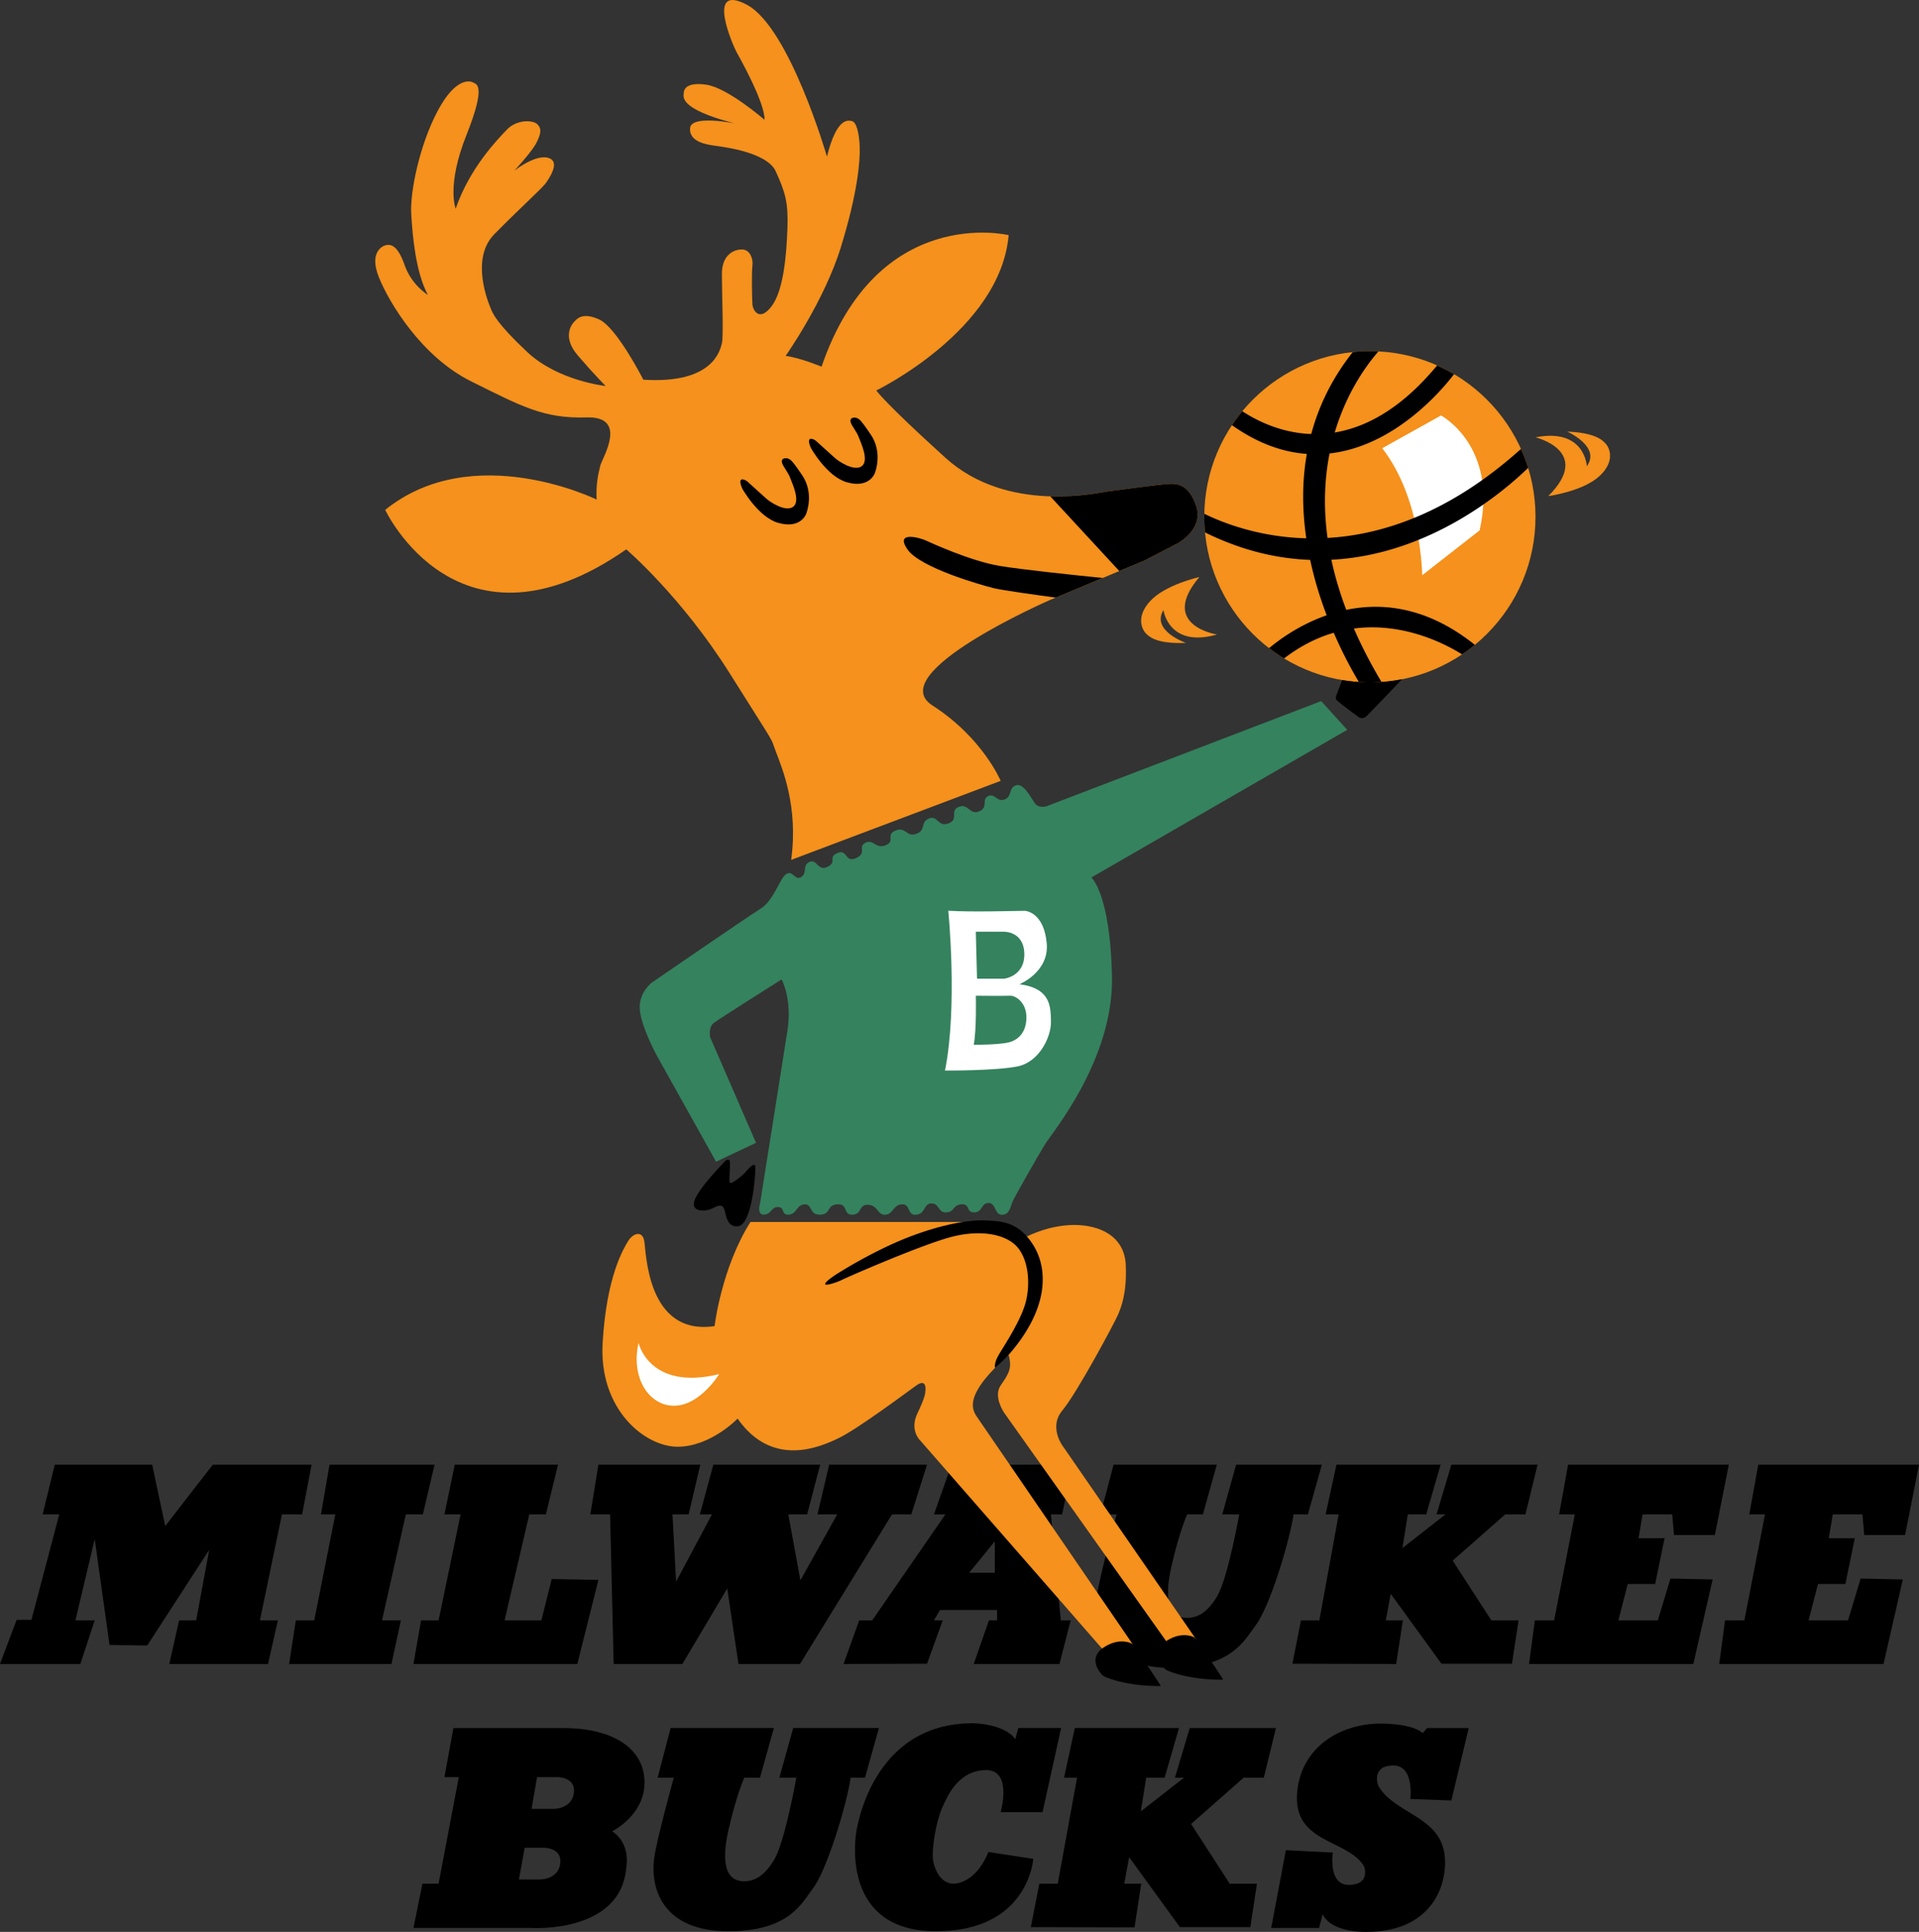 <svg xmlns="http://www.w3.org/2000/svg" width="493.219pt" height="496.544pt" viewBox="0 0 493.219 496.544"><rect x="0" y="0" width="493.219" height="496.544" fill="#333333" stroke="none"/><defs><clipPath id="a"><path d="M441 376h52.219v52H441Zm0 0"/></clipPath></defs><path d="m14.078 376.469-3.117 12.765h4.27l-7.153 27.118H4.27L0 427.695h20.652l3.692-11.23h-4.961l4.96-20.883 3.81 27.23 9.69.114 15.927-24.574-3.348 18.113h-4.387l-2.535 11.23h25.383l2.539-11.23h-4.617l5.656-27.23h5.191l2.422-12.766H54.691l-12.23 15.765-3.348-15.765zm70.613 0-2.195 12.765h3.695l-5.425 27.23h-4.73l-1.731 11.231h26.308l2.422-11.23h-4.847l6.117-27.23h4.382l3-12.766zm32.191 0-2.656 12.765h4.156l-5.656 27.23h-4.5l-1.961 11.231h42.113l5.426-21.613-12-.23-2.657 10.613h-9.46l6.347-27.23h4.27l3.113-12.766zm36.922 0-2.078 12.765h5.078l.922 38.461h17.652l11.539-19.422 2.883 19.422h15.808l23.653-38.46h4.96l4.04-12.766h-25.153l-3 12.765h5.075l-9.461 16.961-3.114-16.96h4.844l3.348-12.766H183.34l-3.461 12.765h3.113l-9.226 17.309-.926-17.309h4.152l3-12.765zm18.562 67.687-3.347 12.77h4.156s-4.5 16.203-5.067 20.922c-.996 8.308 2.836 18.539 19.082 18.539 15.68 0 18.883-7.285 21.68-10.907 3.617-4.683 8.727-21.515 9.762-28.554h3.691l3.578-12.77h-22.035l-3.554 12.77h4.359s-2.883 16.27-5.652 21-5.657 5.808-8.41 5.578c-3.68-.309-5.434-4.156-3.36-13.23 2.078-9.079 4.04-13.348 4.04-13.348h4.038l3.574-12.77zm171.121-67.687-2.77 12.765h3.348l-4.96 27.23h-4.731l-2.195 11.161 26.656.07 1.73-11.23h-4.386l1.27-6.805 13.038 17.965h18.114l1.695-11.16h-7l-9.926-15.344 13.5-11.887h5.192l3.117-12.765h-22.153l-3.808 12.765h2.308l-11.078 8.657 1.387-8.657h4.73l3.692-12.765zm-67.242 67.687-2.766 12.77h3.344l-4.96 27.23h-4.731l-2.192 11.16 26.653.07 1.73-11.23h-4.383l1.27-6.808 13.035 17.968h18.117l1.692-11.16h-7l-9.922-15.347 13.5-11.883h5.191l3.113-12.77h-22.152l-3.808 12.77h2.308l-11.074 8.652 1.383-8.652h4.73l3.692-12.77zm126.777-67.687-2.304 12.765h4.039l-5.309 27.23h-4.96l-1.5 11.231h42.226l4.965-21.73-10.848-.23-3.23 10.73h-10.153l2.422-9.344h7.04l2.421-11.77h-6.691l1.039-6.117h7.613l.46 5.309h10.5l3.579-18.074z" style="fill:#000;fill-opacity:1;fill-rule:nonzero;stroke:none" transform="translate(0 -.003)"/><g clip-path="url(#a)" transform="translate(0 -.003)"><path d="m451.91 376.469-2.308 12.765h4.039l-5.305 27.23h-4.965l-1.5 11.231h42.23l4.961-21.73-10.843-.23-3.23 10.73h-10.153l2.422-9.344h7.039l2.422-11.77h-6.692l1.035-6.117h7.618l.46 5.309h10.5l3.579-18.074z" style="fill:#000;fill-opacity:1;fill-rule:nonzero;stroke:none"/></g><path d="m286.203 376.469-3.348 12.765h4.157s-4.5 16.204-5.067 20.926c-.996 8.305 2.836 18.54 19.082 18.54 15.68 0 18.883-7.286 21.676-10.907 3.621-4.688 8.73-21.52 9.766-28.559h3.691l3.578-12.765H317.7l-3.55 12.765h4.359s-2.883 16.27-5.653 21-5.656 5.809-8.41 5.579c-3.68-.31-5.437-4.153-3.36-13.231 2.08-9.078 4.04-13.348 4.04-13.348h4.04l3.573-12.765zm-138.708 84.379c-.539 4.078-5.078 4.078-5.078 4.078h-5.797l1.414-8.153h5.383s4.613 0 4.078 4.075M143.988 479c-.535 4.078-5.074 4.078-5.074 4.078h-5.539l1.477-8.152h5.062s4.613 0 4.074 4.074m21.66-21.305c-.308-8.77-8.77-13.539-20.843-13.539h-28.27l-2.308 12.617h3.691l-5.191 27.383h-4.153l-2.308 11.383h30.343s22.961 1.465 24.348-15.496c0 0 1.309-6.117-3.617-9.348 0 0 8.617-4.23 8.308-13m95.305-10.691.77-2.848h11l-4.77 21.617h-10.77s3.157-10.925-3.843-10.808c-7 .113-9.77 6.5-11.235 9.808-1.46 3.305-2.921 11-2.152 14.075.77 3.078 2.602 5.308 5.07 5.308 2.47 0 6.547-1.922 9.008-8.152l11.535 1.77s-1.152 18.613-24.996 18.613c-23.847 0-20.77-22.922-20.617-24.614.156-1.695 4.078-28.847 30-28.847 0 0 8-.028 11 4.078m105.844-2.848h10.691l-4.46 18.617-10.54-.386s1.078-8.614-4.383-8.614c-5.464 0-4.19 4.684-3.77 5.383 4.536 7.54 17.075 7.692 17.075 19.461 0 8.54-5.46 17.922-20.074 17.922 0 0-9.078.39-11.387-4.535l-.922 3.535H326.72l3.77-19.996 12.077.613s-1.308 8.309 4.075 8.309c5.386 0 4.293-4.297 3.77-5.078-4.54-6.77-18.306-5.692-17-18.922 1.128-11.387 10.925-17.461 21.538-17.461 0 0 8.078-.078 10.692 2.46zm-111.114-39.922h-6.579l6.579-8.074zm14.421-15h2.887l2.653-12.765h-31.079l-4.527 12.765h2.953l-18.808 27.23h-3.344l-4.04 11.231 21.462-.07 4.039-11.16h-2.262l1.566-2.652h14.657v2.652h-2.078l-3.922 11.23H272.3l2.883-11.23h-2.54l-2.539-27.23" style="fill:#000;fill-opacity:1;fill-rule:nonzero;stroke:none" transform="translate(0 -.003)"/><path d="M192.887 314.086h63.843l7.215 3.734s5.551-2.968 12.168-2.968c6.614 0 12.922 2.925 13.23 10.308.31 7.387-1.23 10.922-2 12.77-.769 1.843-10.46 20-14.308 24.613-3.844 4.617.617 9.848.617 9.848l33.844 49.074-3.074 3.23-4.617-2.77-41.692-58.765s-2.922-4.156-.922-7.078 3.02-4.309 2.047-7.844c0 0-4.816 4.153-7.277 7.844s-2.309 6-.926 8c1.387 2 40.149 58.625 40.149 58.625l-4.961 4.219-3.34-3.613-46.309-53s-2.922-2.618-.765-7.079c2.152-4.46 2-5.46 2-5.46s.691-3.844-2.387-1.614-15.074 11.153-19.844 13.461c-4.77 2.309-17.078 7.77-26-5 0 0-6.848 7.152-15.308 7.23s-20.383-9.538-19.383-26.69 5.383-24.231 6.539-26.153c1.152-1.922 3.613-2.922 4.152-.078.54 2.847.617 24.46 18.078 21.922 0 0 1.77-15 9.23-26.766m10.462-93.074 53.843-20.309s-4.617-11.078-17.539-19.383c-12.922-8.308 30.153-27.078 30.153-27.078l24.308-10.152 8.614-4.461s6.617-3.54 4.77-9.387c-1.845-5.844-5.075-5.883-6.692-5.883-1.618 0-13.614 1.618-16.153 1.961-2.539.348-25.73 5.77-41.652-8.652-15.926-14.422-17.77-17.309-17.77-17.309s31.907-15.46 34.008-39.921c0 0-33.664-8.192-48.086 33.808 0 0-5.535-2.308-9.23-2.77 0 0 9.926-14.078 14.191-27.921 4.27-13.848 4.965-21.922 4.848-25.73-.113-3.81-.922-6.462-1.961-6.692s-3.922-1.04-6.46 9.113c0 0-9.58-33.113-20.54-39-10.96-5.883-3.344 10.965-2.77 12 .579 1.04 7.387 13.04 7.27 17.54 0 0-9.46-8.192-14.883-9-5.426-.81-5.887 1.386-5.887 2.19 0 .81-1.5 3.926 13.04 7.735 0 0-11.192-2.309-11.422 1.266-.23 3.578 4.5 4.156 5.77 4.386s13.843 1.383 16.269 6.692c2.422 5.308 3.23 7.96 3 14.539-.235 6.574-.926 15.922-4.04 20.074-3.117 4.152-4.847 1.152-4.96-.461-.117-1.617-.235-8.191 0-9.922.23-1.73-.578-4.039-2.54-4.152-1.96-.117-5.308 1.152-5.308 6.226 0 5.079.461 16.157 0 17.887-.46 1.73-2.191 10.5-20.191 9.344 0 0-6.809-13.383-11.309-15.461-4.5-2.074-5.883 0-6.46.578-.575.578-3.231 3.809.925 8.652 4.152 4.848 7.152 7.848 7.152 7.848s-12.23-1.27-20.191-8.77-8.77-9.808-9.348-11.19c-.578-1.388-5.305-12.692.922-19.04 6.234-6.348 12.117-11.652 13.156-13.035 1.04-1.387 3.344-4.965 1.5-6.234-1.847-1.266-5.422-.114-9.46 2.886 0 0 4.5-4.847 5.652-7.152 1.152-2.309 1.386-3.578.23-4.734-1.152-1.153-5.308-1.266-7.844 1.386-2.539 2.653-9.578 9.922-13.156 20.309 0 0-2.422-5.887 2.77-18.926 5.191-13.035 2.539-13.035 1.73-13.496-.805-.465-4.5-1.387-9.113 7.266-4.617 8.656-7.152 20.77-6.809 26.539.348 5.77 1.157 15 4.27 20.77 0 0-4.153-2.427-6-7.731-1.848-5.309-3.692-5.196-4.613-5.078-.926.117-4.618 1.73-1.965 8.308 2.656 6.574 10.965 20.422 23.77 26.766 12.808 6.347 18.577 9.578 29.538 9.23 10.961-.344 4.04 10.5 3.575 12.461-.461 1.965-1.153 4.617-.922 8.656 0 0-31.73-15.578-54.344 2.653 0 0 18.808 40.152 61.96 10.152 0 0 14.192 12.117 26.653 31.961 12.461 19.848 10.153 15.691 11.77 19.961 1.613 4.27 5.843 14.117 3.96 27.887" style="fill:#f5911c;fill-opacity:1;fill-rule:nonzero;stroke:none" transform="translate(0 -.003)"/><path d="m184.04 298.586 10.269-4.848-11.77-27.113s-.574-2.54.922-3.691c1.5-1.157 17.426-11.196 17.426-11.196s2.765 4.961 1.5 13.157c-1.27 8.19-7.04 44.421-7.04 44.421s-.921 3 1.04 2.883c1.96-.113 1.73-1.96 3.574-1.96 1.848 0 .668 2.081 2.758 1.964s1.972-2.543 4.05-2.656c2.079-.117 1.153 2.785 4.04 2.66 2.882-.121 1.5-2.43 4.382-2.66 2.887-.23 1.387 2.793 3.922 2.664 2.54-.125 1.5-2.664 4.04-2.55 2.538.116 2.308 2.687 4.386 2.554 2.074-.13 1.961-2.555 4.27-2.668 2.304-.117 1.265 2.926 3.691 2.672 2.422-.25 1.844-2.903 3.922-2.903s1.617 2.422 3.808 2.305c2.192-.113 1.614-1.96 3.922-2.074 2.309-.117 1.04 2.074 3.23 2.074 2.192 0 1.731-2.422 3.692-2.422s1.5 3.07 3.461 3.035 2.195-2.113 2.656-3.265 6.575-11.883 8.422-14.883 17.653-21.809 17.192-43.152c-.461-21.348-5.309-25.387-5.309-25.387l65.77-37.957-6.692-7.387-69.922 26.77s-2.539 1.27-3.808-.692c-1.27-1.965-3-5.191-4.848-4.386-1.844.808-.805 2.77-2.766 3.578s-2.5-1.692-4.27-.848c-1.769.848.153 2.926-2.308 3.926s-2.77-2.156-5.23-1.156.152 3.156-2.613 4.23c-2.77 1.078-2.77-2.23-5.079-1.23s-.617 3-3.23 3.921c-2.617.926-2.617-1.921-5.309-.843-2.691 1.078.079 2.691-2.539 3.77-2.613 1.073-3.152-1.692-5.23-.618-2.074 1.078.539 2.617-2.383 3.922-2.926 1.308-2.156-2.383-4.77-1.305-2.617 1.074 0 2.23-2.539 3.535-2.539 1.309-2.77-2.152-4.69-1.23-1.923.926-.462 2.77-2.08 3.848-1.612 1.078-2.116-1.77-3.827-.77s-3.172 6.77-6.633 8.922c-3.46 2.156-27.844 18.922-27.844 18.922s-3.386 2.386-3.23 6.695c.152 4.305 4.304 11.996 4.304 11.996z" style="fill:#35825e;fill-opacity:1;fill-rule:nonzero;stroke:none" transform="translate(0 -.003)"/><path d="M243.73 234.086s2.461 24.539-.847 41.074c0 0 13.078.078 18.691-1.074 5.617-1.156 8.617-7.691 8.54-11.461-.079-3.77.07-8.578-8.083-9.652 0 0 7.621-3.118 7.004-10.426-.613-7.309-4.61-8.442-5.765-8.442-1.153 0-13.618.368-19.54-.019" style="fill:#fff;fill-opacity:1;fill-rule:nonzero;stroke:none" transform="translate(0 -.003)"/><path d="m250.805 239.473.308 12.074h7s5.309-.613 5.157-6.461c-.157-5.848-5.387-5.613-5.387-5.613zm0 16.461s.23 8.46-.535 12.613c0 0 6.48 0 8.968-.617 2.492-.614 4.567-2.614 4.567-6.461 0-3.844-2.813-5.617-4.2-5.54-1.382.079-8.8.005-8.8.005" style="fill:#35825e;fill-opacity:1;fill-rule:nonzero;stroke:none" transform="translate(0 -.003)"/><path d="M300.805 124.36c-1.618 0-13.614 1.617-16.153 1.96-1.21.164-7.132 1.485-14.718 1.25l17.746 19.207 6.433-2.687 8.614-4.461s6.617-3.54 4.77-9.387c-1.845-5.844-5.075-5.883-6.692-5.883m-17.395 24.2c-7.16-.723-20.824-2.16-26.379-3.082-7.691-1.282-17.84-6.004-19.222-6.618-1.387-.617-7.848-2.46-4.618 2.305 3.23 4.774 19.079 9.234 22.153 10 2.148.54 10.918 1.754 16 2.438zm-92.61-22.93s4.079 7.308 9.231 8.77c5.156 1.46 6.809-1.5 7.117-2.192.305-.691 2.036-5.578-.96-10.039-3-4.461-3.086-3.945-3.434-4.207-.488-.36-2.781-.426-1.34 1.898 1.25 2.016 1.387 2.157 1.773 3.23.383 1.079 2.614 5.692.692 7.157-1.926 1.461-5.926-1.156-7-2.156-1.078-1-4.387-3.922-4.77-4.309-.386-.383-2.882-1.71-1.308 1.848m17.637-10.438s4.078 7.305 9.23 8.77c5.156 1.46 6.809-1.5 7.117-2.195.309-.692 2.04-5.575-.96-10.036-3-4.464-3.087-3.949-3.434-4.207-.485-.363-2.778-.43-1.336 1.899 1.246 2.012 1.382 2.152 1.77 3.23.382 1.078 2.613 5.692.69 7.153-1.921 1.46-5.921-1.153-7-2.153s-4.382-3.922-4.769-4.308c-.383-.383-2.883-1.711-1.309 1.847" style="fill:#000;fill-opacity:1;fill-rule:nonzero;stroke:none" transform="translate(0 -.003)"/><path d="M308.258 148.32s-8.77 1.922-12.692 6.23c-3.921 4.31-1.77 7.618-.921 8.387.843.766 2.69 2.614 10.152 2.305 0 0-9-3.117-5.77-8.441 0 0 1.309 9.828 13.77 6.289 0 0-15.074-2.309-4.54-14.77m89.688-20.812s8.899-1.188 13.164-5.153c4.27-3.964 2.399-7.44 1.621-8.277-.78-.836-2.464-2.832-9.925-3.144 0 0 8.707 3.855 5.043 8.894 0 0-.485-9.902-13.196-7.418 0 0 14.832 3.559 3.293 15.098m-3.293 5.324c0-23.508-19.058-42.562-42.562-42.562-23.512 0-42.567 19.054-42.567 42.562s19.055 42.566 42.567 42.566c23.504 0 42.562-19.058 42.562-42.566" style="fill:#f5911c;fill-opacity:1;fill-rule:nonzero;stroke:none" transform="translate(0 -.003)"/><path d="m355.258 115.207 15.113-8.422s14.77 7.844 9.926 29.535l-14.77 11.54s-.117-19.614-10.27-32.653" style="fill:#fff;fill-opacity:1;fill-rule:nonzero;stroke:none" transform="translate(0 -.003)"/><path d="M341.727 116.55c16.875-1.89 29.054-16.519 31.996-20.37a43 43 0 0 0-4.364-2.246c-9.261 11.199-18.332 15.914-26.308 17.23 3.07-10.367 8.23-17.394 11.234-20.84a43 43 0 0 0-6.602.172c-5.382 6.8-8.757 13.93-10.671 21.059-7.762-.27-14.024-3.438-17.715-5.856a43 43 0 0 0-2.664 3.586c6.77 4.79 13.238 6.957 19.242 7.383-1.305 7.445-1.14 14.8-.137 21.695-11.86-.312-21.07-3.8-26.195-6.297-.004.258-.02.508-.02.766 0 1.356.07 2.695.196 4.02 9.469 4.68 18.55 6.75 27.02 7.058 1.105 5.153 2.613 9.957 4.241 14.238-6.937 2.415-12.16 6.239-14.8 8.446a42 42 0 0 0 3.851 2.648c4.29-3.297 8.594-5.39 12.77-6.601 2.449 5.672 4.906 10.074 6.457 12.652.933.062 1.879.105 2.832.105a42 42 0 0 0 2.98-.117c-2.836-4.758-5.18-9.336-7.097-13.73 12.953-1.707 23.882 4.176 27.804 6.644a42 42 0 0 0 3.293-2.445c-12.187-9.758-23.73-10.941-33.054-8.996-1.703-4.504-2.957-8.8-3.828-12.883 25.585-1.3 44.707-17.898 50.574-23.617a43 43 0 0 0-1.848-4.86c-18.266 16.41-35.52 22.055-49.707 22.876-1.125-8.2-.723-15.454.52-21.72M186.168 298.66s-5.77 5.887-7.387 9.235c-1.613 3.343 1.5 3.46 3.117 3.113 1.614-.348 2.77-1.613 3.805-.922 1.04.691.465 5.535 4.04 5.074 3.577-.46 4.5-13.613 4.386-15.23-.117-1.614-2.23 1-2.656 1.5-.422.5-3.27 2.886-3.805 2.617-.54-.27.309-5.617-.27-5.887-.578-.265-.914.172-1.23.5" style="fill:#000;fill-opacity:1;fill-rule:nonzero;stroke:none" transform="translate(0 -.003)"/><path d="M352.09 175.398a42.7 42.7 0 0 1-7.117-.605l-1.485 3.871s-.343.695 0 1.215c.348.52 5.883 4.555 5.883 4.555s.945.464 1.77-.286c.613-.554 6.285-6.496 9.203-9.558-2.672.523-5.43.808-8.254.808m-53.832 257.758s-6.692-10.23-7.23-10.613c-.54-.387-3.692-1.691-7.614 1.078s-.496 6.762.27 7.192c.96.539 6.113 2.539 14.132 2.539 0 0 .598.043.442-.196m16.039-1.613s-6.692-10.23-7.23-10.617c-.54-.383-3.692-1.692-7.614 1.078-3.926 2.77-.496 6.766.27 7.191.96.54 6.113 2.54 14.132 2.54 0 0 .598.042.442-.192M214.57 327.777s9.075-5.922 18.692-9.691 16.851-4.617 20.383-4.387c3.535.23 7.921.156 11.77 6.078 3.847 5.922 4.581 16.141-6.177 28.461-1.054 1.207-3.476 3.317-3.476 3.317s-.387-.97.843-3.164c1.235-2.192 5.961-9.114 7.118-14.075 1.152-4.96.46-10.808-2.383-13.925-2.848-3.114-9.348-4.536-17.27-2.344-7.925 2.191-26.422 10.27-27.77 10.96-1.347.692-7.652 2.845-1.73-1.23" style="fill:#000;fill-opacity:1;fill-rule:nonzero;stroke:none" transform="translate(0 -.003)"/><path d="M164.117 345.16s2.746 12.395 20.723 8.024c0 0-4.875 8.027-11.477 8.129-6.601.097-11.273-7.215-9.246-16.153" style="fill:#fff;fill-opacity:1;fill-rule:nonzero;stroke:none" transform="translate(0 -.003)"/></svg>
